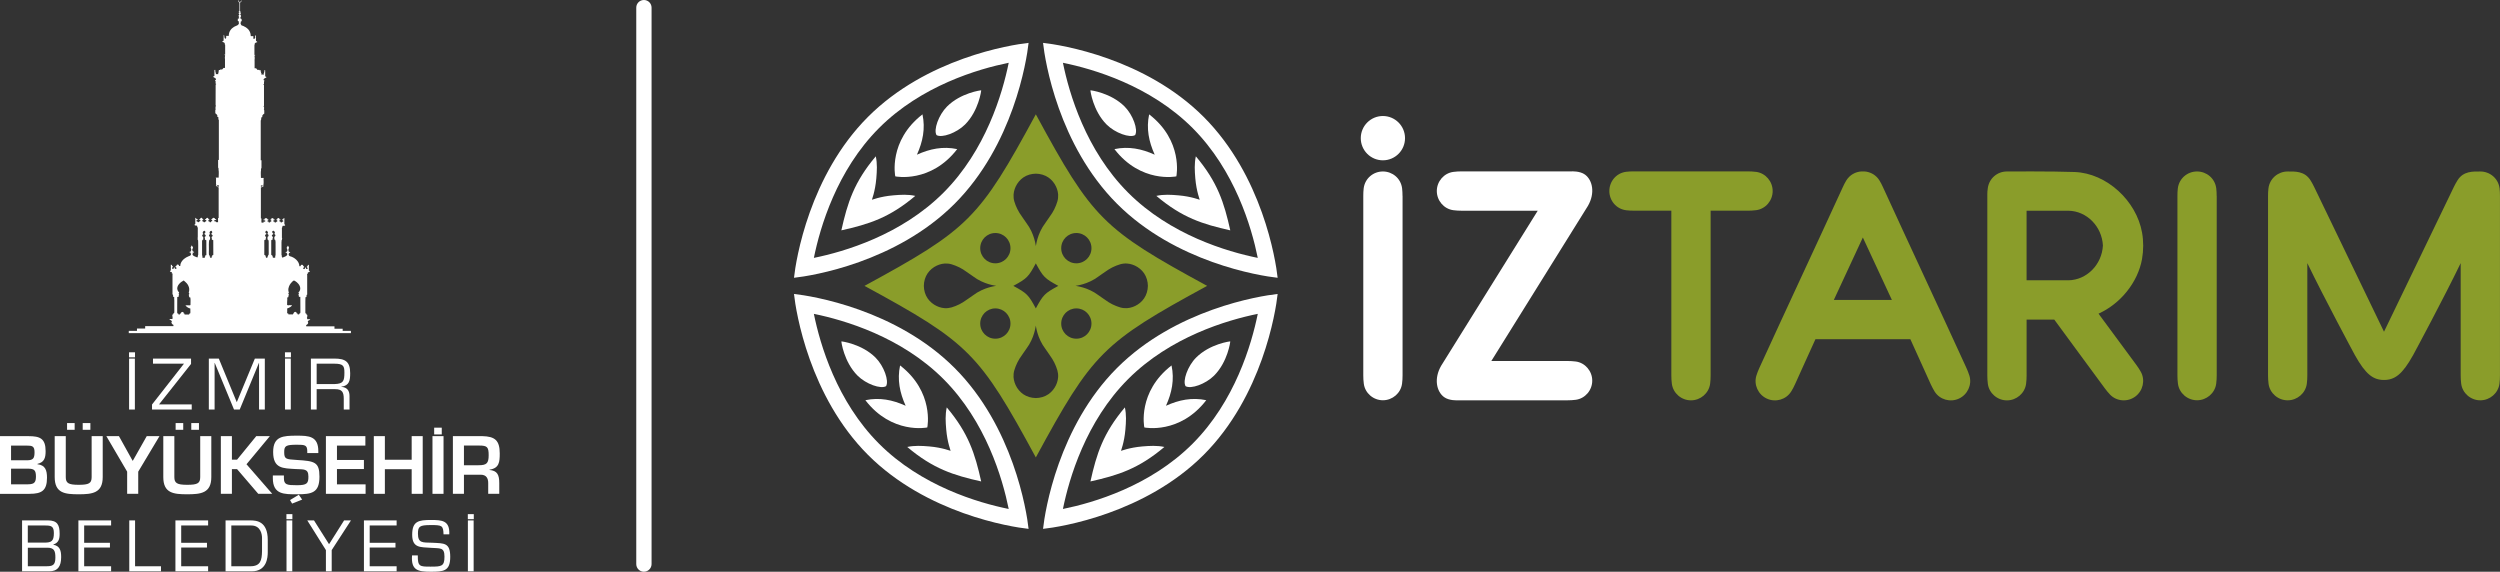 <svg width="223" height="51" viewBox="0 0 223 51" fill="none" xmlns="http://www.w3.org/2000/svg">
<rect x="0" y="0" width="223" height="51" fill="#333333" stroke="none"/>
<g clip-path="url(#clip0_101_340)">
<path d="M0.986 39.747H2.376C2.862 39.747 3.081 39.788 3.081 40.336C3.081 40.884 2.959 41.057 2.404 41.057H0.986V39.747ZM2.643 44.049C3.726 44.049 4.192 43.753 4.192 42.616C4.192 41.963 4.054 41.491 3.336 41.409V41.381C3.96 41.231 4.069 40.833 4.069 40.244C4.069 39.112 3.563 38.905 2.554 38.905H0V44.051H2.643V44.049ZM0.986 41.805H2.501C3.084 41.805 3.206 41.97 3.206 42.531C3.206 43.161 2.926 43.202 2.335 43.202H0.986V41.802V41.805Z" fill="white"/>
<path d="M8.062 38.339H7.377V37.735H8.062V38.339ZM6.659 38.339H5.982V37.735H6.659V38.339ZM8.174 38.903V42.559C8.174 43.115 7.925 43.245 7.011 43.245C6.096 43.245 5.867 43.087 5.867 42.559V38.903H4.879V42.559C4.879 44 5.804 44.09 7.011 44.09C8.218 44.09 9.162 43.993 9.162 42.559V38.903H8.177H8.174Z" fill="white"/>
<path d="M14.227 38.903H13.089L11.849 41.098H11.829L10.609 38.903H9.486L11.342 42.072V44.049H12.33V42.072L14.227 38.903Z" fill="white"/>
<path d="M17.747 38.339H17.062V37.735H17.747V38.339ZM16.344 38.339H15.666V37.735H16.344V38.339ZM17.859 38.903V42.559C17.859 43.115 17.609 43.245 16.695 43.245C15.781 43.245 15.552 43.087 15.552 42.559V38.903H14.566V42.559C14.566 44 15.491 44.09 16.698 44.09C17.905 44.09 18.849 43.993 18.849 42.559V38.903H17.864H17.859Z" fill="white"/>
<path d="M20.686 38.903H19.7V44.049H20.686V41.846H21.146L23.036 44.049H24.284L21.987 41.412L24.072 38.903H22.858L21.146 41.002H20.686V38.903Z" fill="white"/>
<path d="M26.652 44.13L25.87 44.605L26.056 44.921L26.952 44.564L26.652 44.13ZM24.337 42.409V42.649C24.337 44.123 25.351 44.09 26.489 44.09C27.811 44.09 28.496 43.967 28.496 42.519C28.496 41.208 28.063 41.126 26.481 41.029C25.481 40.968 25.351 40.948 25.351 40.316C25.351 39.767 25.509 39.67 26.489 39.67C27.182 39.67 27.408 39.691 27.408 40.247V40.412H28.394V40.247C28.394 38.895 27.538 38.862 26.489 38.862C25.256 38.862 24.365 38.903 24.365 40.316C24.365 41.812 25.241 41.769 26.352 41.838C27.118 41.879 27.51 41.784 27.51 42.519C27.51 43.115 27.388 43.281 26.489 43.281C25.59 43.281 25.325 43.24 25.325 42.649V42.409H24.34H24.337Z" fill="white"/>
<path d="M30.057 39.747H32.591V38.903H29.071V44.049H32.611V43.205H30.057V41.838H32.461V41.029H30.057V39.747Z" fill="white"/>
<path d="M37.706 38.903H36.721V41.009H34.33V38.903H33.344V44.049H34.33V41.853H36.721V44.049H37.706V38.903Z" fill="white"/>
<path d="M39.405 38.148H38.728V38.752H39.405V38.148ZM39.563 38.903H38.577V44.049H39.563V38.903Z" fill="white"/>
<path d="M41.384 41.501V39.744H42.754C43.459 39.744 43.589 39.874 43.589 40.601C43.589 41.328 43.411 41.499 42.685 41.499H41.384V41.501ZM42.899 42.345C43.373 42.353 43.548 42.654 43.548 43.087V44.049H44.534V43.087C44.534 42.361 44.363 41.983 43.665 41.922V41.894C44.534 41.764 44.577 41.208 44.577 40.446C44.577 39.28 44.147 38.928 43.021 38.903H40.398V44.049H41.384V42.348H42.899V42.345Z" fill="white"/>
<path d="M11.515 36.531H12.03V31.985H11.515V36.531ZM11.51 31.875H12.043V31.426H11.51V31.875Z" fill="white"/>
<path d="M17.041 31.985H13.647V32.438H16.412L13.56 36.083V36.531H17.102V36.075H14.184L17.041 32.464V31.985Z" fill="white"/>
<path d="M23.095 32.372H23.107V36.531H23.622V31.985H22.733L21.121 35.876L19.517 31.985H18.628V36.531H19.142V32.372H19.155L20.874 36.531H21.383L23.095 32.372Z" fill="white"/>
<path d="M25.424 36.531H25.939V31.985H25.424V36.531ZM25.419 31.875H25.952V31.426H25.419V31.875Z" fill="white"/>
<path d="M28.246 34.259V32.441H29.833C30.642 32.441 30.721 32.66 30.721 33.242C30.721 33.994 30.625 34.236 29.833 34.259H28.246ZM28.246 34.713H29.899C30.523 34.713 30.663 34.991 30.663 35.567V36.531H31.177V35.325C31.177 34.833 30.953 34.542 30.444 34.507V34.494C31.164 34.402 31.236 33.93 31.236 33.293C31.236 32.258 30.805 31.985 29.825 31.985H27.732V36.531H28.246V34.713Z" fill="white"/>
<path d="M2.483 46.874H4.031C4.569 46.874 4.805 46.94 4.805 47.552C4.805 48.261 4.594 48.401 3.975 48.401H2.48V46.874H2.483ZM4.383 50.964C5.152 50.964 5.455 50.516 5.455 49.697C5.455 49.133 5.358 48.697 4.752 48.588V48.575C5.223 48.417 5.32 48.096 5.32 47.619C5.32 46.826 5.121 46.418 4.265 46.418H1.969V50.964H4.383ZM2.483 48.855H4.171C4.849 48.843 4.94 49.146 4.94 49.745C4.94 50.441 4.668 50.51 4.11 50.51H2.483V48.855Z" fill="white"/>
<path d="M7.507 46.874H9.911V46.418H6.993V50.964H9.911V50.51H7.507V48.843H9.807V48.419H7.507V46.874Z" fill="white"/>
<path d="M12.048 46.418H11.531V50.964H14.36V50.508H12.048V46.418Z" fill="white"/>
<path d="M16.163 46.874H18.564V46.418H15.648V50.964H18.564V50.51H16.163V48.843H18.462V48.419H16.163V46.874Z" fill="white"/>
<path d="M20.634 50.51V46.874H22.415C23.28 46.874 23.372 47.716 23.372 47.971V49.164C23.359 49.977 23.24 50.51 22.331 50.51H20.637H20.634ZM20.12 50.964H22.45C23.813 50.964 23.884 49.705 23.884 49.256V48.172C23.884 46.492 22.881 46.42 22.328 46.42H20.12V50.964Z" fill="white"/>
<path d="M25.557 50.964H26.071V46.42H25.557V50.964ZM25.549 46.311H26.081V45.862H25.549V46.311Z" fill="white"/>
<path d="M31.307 46.418H30.694L29.352 48.544L28.007 46.418H27.408L29.071 49.067V50.964H29.588V49.067L31.307 46.418Z" fill="white"/>
<path d="M32.977 46.874H35.379V46.418H32.463V50.964H35.379V50.51H32.977V48.843H35.277V48.419H32.977V46.874Z" fill="white"/>
<path d="M38.43 48.866C39.26 48.932 39.647 48.787 39.647 49.654C39.647 50.521 39.38 50.544 38.412 50.544C37.444 50.544 37.256 50.544 37.268 49.544H36.754C36.657 50.86 37.256 50.998 38.412 50.998C39.568 50.998 40.161 50.954 40.161 49.672C40.161 48.389 39.616 48.47 38.539 48.412C37.691 48.386 37.281 48.46 37.281 47.593C37.281 46.963 37.421 46.836 38.425 46.836C39.428 46.836 39.537 46.867 39.563 47.66H40.077C40.131 46.423 39.423 46.382 38.442 46.382C37.322 46.382 36.767 46.492 36.767 47.703C36.767 48.914 37.536 48.794 38.432 48.866" fill="white"/>
<path d="M41.735 50.964H42.249V46.42H41.735V50.964ZM41.73 46.311H42.262V45.862H41.73V46.311Z" fill="white"/>
<path d="M26.794 27.882C26.784 27.91 26.767 27.925 26.764 27.963H26.708C26.688 27.984 26.685 28.007 26.685 28.047H26.55V27.966H26.476C26.476 27.882 26.42 27.841 26.349 27.815C26.318 27.8 26.26 27.856 26.227 27.869C26.204 27.895 26.191 27.928 26.214 27.961L26.143 27.963C26.143 27.991 26.143 28.019 26.137 28.047H25.725V27.981C25.7 27.966 25.687 27.958 25.633 27.961C25.651 27.93 25.628 27.917 25.608 27.895C25.628 27.879 25.618 27.571 25.616 27.517C25.73 27.479 25.827 27.43 25.919 27.372C25.959 27.336 26 27.3 26.041 27.265V27.232C26.023 27.224 25.855 27.214 25.822 27.219C25.794 27.224 25.766 27.229 25.738 27.237C25.702 27.229 25.661 27.214 25.61 27.209C25.61 27.035 25.61 26.836 25.628 26.686C25.631 26.655 25.608 26.566 25.628 26.533C25.654 26.515 25.705 26.528 25.72 26.505C25.725 26.464 25.727 26.421 25.733 26.38C25.743 26.357 25.753 26.362 25.758 26.329C25.748 26.321 25.753 26.321 25.735 26.319C25.735 26.278 25.75 26.268 25.779 26.252V26.227H25.7C25.722 26.186 25.743 26.145 25.766 26.104C25.758 26.074 25.748 26.041 25.74 26.008C25.722 25.941 25.707 25.839 25.722 25.758C25.779 25.474 25.878 25.319 26.051 25.146C26.092 25.105 26.148 25.044 26.209 25.021C26.247 25.005 26.446 25.151 26.481 25.181C26.665 25.332 26.881 25.643 26.736 25.933C26.708 25.99 26.677 26.046 26.621 26.079C26.639 26.127 26.657 26.176 26.675 26.224H26.619C26.619 26.224 26.616 26.234 26.614 26.239C26.68 26.301 26.621 26.428 26.675 26.474C26.693 26.487 26.756 26.482 26.789 26.482C26.789 26.785 26.794 27.117 26.794 27.451V27.882ZM24.582 21.889V22.736C24.551 22.805 24.546 22.896 24.546 22.988H24.335V22.881L24.296 22.861C24.279 22.846 24.286 22.789 24.286 22.761H24.225C24.215 22.744 24.22 22.741 24.195 22.736C24.195 22.305 24.195 21.792 24.195 21.418L24.225 21.425L24.238 21.397C24.263 21.384 24.276 21.387 24.304 21.397C24.304 21.349 24.329 21.298 24.312 21.259L24.35 21.226C24.35 21.226 24.342 21.216 24.324 21.211L24.35 21.132C24.307 21.117 24.281 21.091 24.263 21.058C24.2 20.941 24.36 20.925 24.391 20.859C24.304 20.77 24.192 20.673 24.373 20.573C24.457 20.607 24.564 20.698 24.508 20.816C24.497 20.836 24.472 20.844 24.464 20.869L24.538 20.923C24.615 21.007 24.533 21.099 24.464 21.132L24.49 21.206H24.452C24.487 21.254 24.487 21.318 24.48 21.379C24.508 21.379 24.508 21.384 24.541 21.382C24.597 21.504 24.579 21.708 24.579 21.884M23.953 22.761H23.904V22.858L23.863 22.884C23.846 22.899 23.853 22.963 23.856 22.991H23.721V22.884L23.672 22.858V22.759H23.606C23.601 22.738 23.599 22.738 23.576 22.733C23.576 22.305 23.576 21.774 23.576 21.415L23.606 21.423C23.606 21.423 23.619 21.405 23.624 21.389C23.649 21.379 23.67 21.384 23.693 21.392C23.718 21.349 23.711 21.287 23.698 21.254L23.734 21.229V21.219L23.711 21.203L23.739 21.129C23.581 21.086 23.637 20.91 23.764 20.877L23.777 20.857C23.706 20.785 23.614 20.749 23.698 20.63C23.716 20.604 23.729 20.581 23.769 20.573C23.894 20.66 23.95 20.721 23.853 20.867L23.932 20.928C23.988 20.999 23.942 21.117 23.858 21.132L23.881 21.213H23.846C23.874 21.265 23.871 21.313 23.871 21.384C23.991 21.372 23.968 21.586 23.968 21.701V22.384C23.968 22.509 23.978 22.657 23.955 22.764M18.994 22.761H18.928V22.858L18.88 22.886V22.993H18.745V22.886L18.697 22.866V22.769H18.648C18.615 22.616 18.635 22.409 18.635 22.241C18.635 21.958 18.61 21.614 18.671 21.387C18.704 21.387 18.709 21.382 18.732 21.384C18.732 21.313 18.727 21.265 18.758 21.213H18.722L18.745 21.132C18.658 21.117 18.615 20.999 18.671 20.928L18.75 20.872C18.737 20.851 18.717 20.839 18.707 20.823C18.646 20.716 18.758 20.594 18.847 20.578C18.969 20.67 18.964 20.785 18.824 20.859C18.923 20.961 19.071 21.007 18.872 21.137C18.857 21.145 18.885 21.198 18.89 21.219L18.867 21.226C18.875 21.241 18.885 21.249 18.903 21.254C18.895 21.298 18.88 21.341 18.903 21.389C18.916 21.402 18.933 21.389 18.969 21.389L18.992 21.428L19.023 21.418L19.028 22.738C19.005 22.744 19 22.744 18.997 22.764M18.383 22.764H18.317C18.32 22.82 18.327 22.866 18.279 22.881C18.264 22.907 18.269 22.958 18.269 22.996H18.06C18.06 22.902 18.057 22.81 18.024 22.738V21.507C18.037 21.484 18.055 21.42 18.06 21.389C18.096 21.389 18.098 21.387 18.126 21.387C18.111 21.336 18.121 21.254 18.149 21.219H18.113L18.139 21.14L18.065 21.094C17.991 21.007 18.07 20.913 18.139 20.877C18.129 20.846 18.101 20.839 18.09 20.811C18.05 20.693 18.146 20.612 18.23 20.578C18.378 20.655 18.332 20.793 18.213 20.859C18.266 20.92 18.406 20.966 18.335 21.073C18.317 21.101 18.289 21.127 18.251 21.137L18.276 21.216C18.261 21.221 18.259 21.221 18.251 21.231L18.289 21.259C18.276 21.305 18.279 21.346 18.284 21.395C18.304 21.402 18.315 21.395 18.35 21.392C18.36 21.405 18.366 21.405 18.368 21.425C18.386 21.433 18.386 21.43 18.404 21.425C18.406 21.797 18.409 22.312 18.409 22.744C18.393 22.747 18.385 22.755 18.383 22.769M16.988 27.216C16.937 27.221 16.896 27.237 16.86 27.244L16.776 27.226L16.685 27.237L16.57 27.229C16.57 27.229 16.558 27.244 16.558 27.267C16.642 27.367 16.815 27.494 16.978 27.52L16.983 27.887C16.973 27.93 16.947 27.935 16.965 27.968H16.899C16.876 27.991 16.871 28.012 16.873 28.058H16.461V27.976H16.387C16.397 27.948 16.4 27.925 16.397 27.895C16.356 27.869 16.31 27.828 16.257 27.815C16.196 27.866 16.125 27.866 16.125 27.971H16.051V28.053H15.916V27.986C15.893 27.974 15.883 27.968 15.837 27.968C15.837 27.93 15.814 27.915 15.806 27.887V27.456C15.806 27.122 15.809 26.79 15.811 26.487H15.926C15.951 26.433 15.939 26.268 15.979 26.255C15.977 26.227 15.962 26.227 15.926 26.229L15.979 26.087C15.923 26.025 15.87 25.969 15.839 25.888C15.692 25.497 16.122 25.146 16.387 25.018C16.596 25.204 16.761 25.322 16.85 25.612C16.878 25.699 16.894 25.831 16.873 25.936L16.835 26.107L16.901 26.229H16.822L16.866 26.291C16.866 26.319 16.86 26.319 16.843 26.334C16.853 26.375 16.871 26.441 16.881 26.51C16.906 26.525 16.927 26.533 16.973 26.53C17.016 26.683 16.99 26.982 16.99 27.214M30.566 29.529V29.323H29.835V29.108H27.317C27.317 29.07 27.319 29.027 27.304 29.004C27.383 28.963 27.454 28.915 27.482 28.833C27.505 28.769 27.485 28.759 27.464 28.723C27.416 28.631 27.576 28.555 27.642 28.542V28.514C27.642 28.514 27.658 28.514 27.665 28.512C27.671 28.512 27.673 28.512 27.678 28.509V28.501C27.635 28.458 27.492 28.471 27.398 28.473V28.336C27.393 28.323 27.365 28.318 27.375 28.29C27.388 28.274 27.398 28.259 27.411 28.244V28.086C27.385 28.076 27.362 28.068 27.337 28.058V27.984C27.317 27.974 27.304 27.968 27.268 27.968C27.268 27.925 27.245 27.917 27.238 27.889V26.923C27.24 26.785 27.243 26.648 27.248 26.51V26.502C27.263 26.505 27.281 26.51 27.296 26.512C27.378 26.474 27.324 26.385 27.35 26.316C27.37 26.296 27.39 26.273 27.411 26.252C27.408 26.237 27.406 26.224 27.401 26.209V24.5C27.39 24.483 27.383 24.462 27.383 24.427H27.418C27.418 24.427 27.421 24.411 27.424 24.406H27.462C27.462 24.406 27.467 24.398 27.469 24.396C27.482 24.368 27.454 24.347 27.449 24.322C27.49 24.273 27.597 24.284 27.627 24.233V24.187C27.617 24.164 27.592 24.148 27.556 24.143C27.556 24.143 27.553 24.138 27.551 24.136V23.618C27.472 23.626 27.431 23.687 27.429 23.756H27.373V23.843C27.434 23.871 27.474 23.929 27.421 23.988C27.375 23.998 27.337 23.99 27.299 23.98C27.278 23.95 27.299 23.924 27.288 23.891C27.278 23.876 27.266 23.86 27.253 23.845C27.253 23.845 27.248 23.845 27.245 23.843C27.197 23.893 27.22 23.97 27.143 24.003C27.108 24.003 27.093 23.998 27.07 23.993C27.024 23.942 27.041 23.855 27.126 23.848V23.748H27.059C27.034 23.565 26.83 23.575 26.805 23.746H26.705C26.7 23.307 26.265 22.948 25.852 22.851C25.794 22.838 25.692 22.672 25.781 22.636V22.598C25.781 22.598 25.766 22.583 25.745 22.58C25.766 22.545 25.857 22.56 25.88 22.524C25.88 22.514 25.883 22.504 25.885 22.494C25.852 22.473 25.801 22.455 25.758 22.443C25.758 22.366 25.715 22.32 25.727 22.254C25.745 22.2 25.766 22.144 25.784 22.091C25.753 22.032 25.722 21.971 25.692 21.912C25.692 21.912 25.687 21.912 25.684 21.91C25.646 21.968 25.608 22.029 25.57 22.088C25.554 22.144 25.666 22.274 25.636 22.348C25.621 22.387 25.595 22.371 25.598 22.445C25.562 22.458 25.498 22.468 25.475 22.491C25.473 22.509 25.475 22.514 25.48 22.529C25.524 22.542 25.567 22.552 25.613 22.565H25.623C25.613 22.588 25.598 22.583 25.582 22.601V22.631C25.593 22.644 25.598 22.647 25.623 22.649C25.654 22.843 25.33 22.924 25.172 22.988C25.172 22.902 25.16 22.917 25.129 22.871C25.129 22.838 25.132 22.805 25.134 22.771C25.124 22.764 25.116 22.756 25.109 22.751V21.525C25.109 21.525 25.127 21.517 25.134 21.514C25.124 21.491 25.116 21.468 25.109 21.443C25.121 21.418 25.119 21.425 25.147 21.418C25.157 21.377 25.152 21.265 25.17 21.244C25.167 21.221 25.17 21.226 25.147 21.219V20.5C25.147 20.423 25.121 20.285 25.19 20.265C25.203 20.239 25.18 20.224 25.19 20.191C25.2 20.173 25.213 20.158 25.226 20.142C25.274 20.142 25.323 20.142 25.371 20.14C25.396 20.132 25.389 20.112 25.427 20.107C25.427 20.084 25.422 20.084 25.445 20.079C25.44 20.046 25.394 20.017 25.366 20V19.446C25.33 19.454 25.29 19.472 25.274 19.497C25.274 19.505 25.272 19.515 25.269 19.523C25.279 19.528 25.287 19.536 25.295 19.541C25.244 19.571 25.188 19.558 25.149 19.602C25.152 19.615 25.155 19.625 25.16 19.638C25.193 19.643 25.236 19.643 25.251 19.663C25.279 19.686 25.272 19.732 25.262 19.762C25.239 19.775 25.203 19.791 25.165 19.78C25.165 19.814 25.165 19.821 25.139 19.837C25.109 19.844 25.073 19.844 25.043 19.837C25.03 19.819 25.025 19.806 25.025 19.775C24.961 19.765 24.864 19.729 24.933 19.658C24.956 19.633 25.009 19.635 25.035 19.61C25.017 19.571 24.976 19.553 24.913 19.553C24.918 19.536 24.938 19.52 24.925 19.485C24.9 19.474 24.872 19.464 24.846 19.451C24.829 19.434 24.747 19.469 24.732 19.497C24.722 19.518 24.734 19.536 24.745 19.548C24.706 19.574 24.655 19.564 24.64 19.61V19.62C24.655 19.635 24.714 19.65 24.732 19.663C24.745 19.701 24.742 19.724 24.727 19.76C24.701 19.775 24.686 19.783 24.64 19.78C24.64 19.803 24.64 19.816 24.627 19.826C24.61 19.852 24.538 19.859 24.51 19.837C24.487 19.826 24.482 19.808 24.485 19.78C24.436 19.78 24.403 19.77 24.388 19.745C24.363 19.722 24.378 19.681 24.398 19.663C24.416 19.64 24.457 19.638 24.503 19.638C24.503 19.625 24.505 19.612 24.508 19.599C24.48 19.574 24.439 19.553 24.386 19.551C24.386 19.548 24.383 19.546 24.38 19.543C24.398 19.53 24.406 19.525 24.406 19.497C24.378 19.485 24.347 19.474 24.319 19.462C24.291 19.434 24.217 19.477 24.192 19.505C24.195 19.53 24.205 19.536 24.217 19.551C24.177 19.579 24.128 19.576 24.103 19.617C24.123 19.635 24.179 19.655 24.205 19.671C24.223 19.719 24.205 19.745 24.174 19.775C24.139 19.783 24.123 19.78 24.095 19.768C24.1 19.785 24.105 19.803 24.1 19.821C24.09 19.829 24.082 19.839 24.075 19.847C24.037 19.854 24.009 19.852 23.973 19.844C23.955 19.821 23.95 19.801 23.95 19.762C23.838 19.803 23.802 19.673 23.945 19.635C23.945 19.622 23.948 19.612 23.95 19.599C23.919 19.576 23.892 19.556 23.84 19.548C23.848 19.528 23.848 19.518 23.84 19.495C23.815 19.477 23.779 19.462 23.739 19.456C23.701 19.449 23.606 19.485 23.599 19.52C23.609 19.538 23.622 19.543 23.637 19.556H23.645C23.604 19.569 23.545 19.571 23.509 19.581C23.492 19.602 23.487 19.617 23.499 19.643C23.581 19.653 23.614 19.643 23.662 19.681C23.678 19.737 23.652 19.77 23.601 19.785C23.553 19.77 23.532 19.745 23.469 19.74C23.499 19.757 23.532 19.757 23.543 19.796V19.811C23.522 19.849 23.4 19.88 23.331 19.854C23.303 19.826 23.326 19.551 23.326 19.497C23.308 19.49 23.288 19.48 23.27 19.472V16.751C23.285 16.751 23.303 16.751 23.319 16.748C23.339 16.728 23.359 16.708 23.38 16.687C23.413 16.664 23.484 16.646 23.502 16.616C23.52 16.601 23.515 16.578 23.507 16.555C23.487 16.544 23.474 16.539 23.436 16.539C23.433 16.539 23.43 16.539 23.428 16.542C23.415 16.557 23.41 16.573 23.41 16.603C23.387 16.588 23.364 16.573 23.341 16.557C23.362 16.593 23.364 16.611 23.298 16.606C23.306 16.613 23.313 16.623 23.321 16.631C23.316 16.641 23.308 16.651 23.303 16.664C23.339 16.651 23.362 16.629 23.408 16.626C23.408 16.626 23.41 16.631 23.413 16.634C23.382 16.667 23.336 16.726 23.273 16.731V16.534H23.471C23.548 16.453 23.507 16.05 23.507 15.904H23.535V15.871H23.275C23.275 15.649 23.242 15.356 23.288 15.155C23.291 15.139 23.27 15.137 23.275 15.111C23.283 15.058 23.303 15.009 23.324 14.971V14.298H23.257V10.728H23.28C23.298 10.656 23.308 10.565 23.306 10.468H23.367C23.382 10.45 23.397 10.435 23.41 10.417C23.329 10.328 23.504 10.164 23.573 10.136V9.848C23.558 9.818 23.545 9.787 23.53 9.756H23.555V9.517H23.512V9.45H23.548V7.574C23.532 7.574 23.52 7.574 23.504 7.571V7.507H23.548V7.275C23.563 7.252 23.591 7.234 23.596 7.196C23.571 7.181 23.532 7.171 23.517 7.145C23.469 7.051 23.632 6.956 23.711 6.941V6.911H23.759C23.759 6.895 23.762 6.882 23.764 6.867C23.729 6.849 23.69 6.829 23.655 6.811V6.273H23.563C23.576 6.316 23.588 6.357 23.601 6.401H23.548C23.555 6.441 23.563 6.482 23.568 6.523H23.512C23.522 6.564 23.535 6.607 23.548 6.648H23.306C23.313 6.605 23.321 6.564 23.326 6.52H23.27C23.28 6.482 23.291 6.444 23.301 6.406C23.285 6.406 23.273 6.401 23.257 6.398H23.247C23.257 6.357 23.265 6.314 23.273 6.273H23.155C23.145 6.258 23.138 6.245 23.13 6.23H22.959C22.921 6.184 22.883 6.135 22.845 6.089H22.71V5.498C22.71 5.393 22.7 5.261 22.723 5.174C22.733 5.136 22.684 5.001 22.697 4.97C22.707 4.96 22.702 4.96 22.723 4.96V4.939H22.748C22.748 4.939 22.751 4.924 22.753 4.919H22.773V4.899H22.695V4.021H22.72C22.72 3.986 22.702 3.955 22.707 3.932C22.723 3.845 22.827 3.777 22.939 3.769C22.962 3.708 22.891 3.68 22.842 3.664C22.825 3.631 22.832 3.565 22.832 3.519V3.126H22.822C22.797 3.165 22.773 3.205 22.748 3.244C22.758 3.267 22.768 3.29 22.779 3.31C22.784 3.33 22.705 3.468 22.682 3.478C22.682 3.478 22.679 3.478 22.677 3.481C22.634 3.476 22.623 3.455 22.598 3.437V3.223H22.366C22.366 2.864 22.19 2.606 21.941 2.445C21.862 2.402 21.783 2.361 21.704 2.318C21.648 2.292 21.561 2.285 21.526 2.241C21.485 2.196 21.477 2.132 21.454 2.071C21.462 2.035 21.485 2.045 21.49 2.007C21.467 1.989 21.452 1.984 21.454 1.951C21.561 1.918 21.587 1.839 21.546 1.737C21.531 1.721 21.546 1.724 21.559 1.703V1.691C21.518 1.68 21.477 1.673 21.437 1.663C21.437 1.632 21.449 1.632 21.475 1.624C21.477 1.617 21.48 1.612 21.485 1.604C21.47 1.584 21.47 1.576 21.431 1.571C21.437 1.512 21.511 1.487 21.505 1.425C21.5 1.362 21.429 1.336 21.419 1.27C21.457 1.27 21.477 1.26 21.49 1.237C21.498 1.221 21.49 1.204 21.485 1.191C21.465 1.181 21.447 1.17 21.414 1.165V1.132C21.449 1.122 21.475 1.117 21.493 1.094C21.485 1.04 21.431 1.046 21.414 1.005V0.217C21.533 0.199 21.556 0.102 21.518 0.013C21.511 0.008 21.503 0.003 21.498 -0.003C21.531 0.082 21.498 0.15 21.401 0.168C21.276 0.191 21.243 0.071 21.274 -0.003C21.169 0.061 21.253 0.199 21.358 0.214V0.984C21.34 1.025 21.284 1.02 21.279 1.076C21.299 1.094 21.317 1.104 21.353 1.109C21.353 1.109 21.355 1.114 21.358 1.117C21.353 1.173 21.281 1.142 21.279 1.216C21.299 1.234 21.309 1.247 21.353 1.25C21.33 1.403 21.197 1.352 21.34 1.53C21.335 1.558 21.309 1.556 21.291 1.573C21.291 1.578 21.289 1.584 21.286 1.586C21.302 1.604 21.302 1.612 21.335 1.614V1.642C21.294 1.652 21.253 1.66 21.212 1.67C21.215 1.696 21.223 1.696 21.238 1.709C21.149 1.772 21.225 1.913 21.312 1.925C21.314 1.935 21.317 1.943 21.322 1.953C21.302 1.971 21.284 1.971 21.284 2.007C21.294 2.015 21.307 2.022 21.32 2.027C21.309 2.28 21.057 2.285 20.876 2.394C20.611 2.555 20.4 2.82 20.408 3.2H20.176C20.179 3.307 20.197 3.414 20.115 3.455C20.031 3.448 20.067 3.397 20.036 3.346C20.023 3.325 19.988 3.323 19.998 3.284C20.008 3.261 20.018 3.239 20.028 3.218C20.003 3.18 19.98 3.144 19.954 3.108C19.954 3.108 19.954 3.103 19.949 3.101C19.949 3.277 19.947 3.455 19.944 3.631C19.891 3.657 19.832 3.664 19.835 3.738C20.026 3.789 20.061 3.815 20.059 3.993H20.084V4.871H20.006V4.891H20.026V4.909C20.026 4.909 20.046 4.909 20.056 4.911V4.932C20.056 4.932 20.074 4.932 20.082 4.934C20.09 4.97 20.046 5.108 20.056 5.143C20.079 5.23 20.069 5.36 20.069 5.465V6.059H19.937C19.898 6.102 19.863 6.146 19.827 6.191C19.789 6.207 19.702 6.199 19.649 6.199C19.639 6.212 19.631 6.227 19.623 6.242H19.506C19.514 6.283 19.524 6.327 19.532 6.367C19.517 6.367 19.499 6.367 19.483 6.37C19.483 6.37 19.481 6.37 19.478 6.372C19.488 6.411 19.499 6.449 19.509 6.487H19.453C19.46 6.531 19.468 6.571 19.476 6.615H19.234C19.247 6.574 19.257 6.531 19.27 6.49H19.213C19.221 6.449 19.229 6.408 19.234 6.367H19.18C19.193 6.324 19.206 6.283 19.219 6.24H19.127V6.775C19.091 6.793 19.053 6.814 19.017 6.831V6.875C19.035 6.875 19.053 6.875 19.071 6.877V6.908C19.183 6.931 19.27 6.995 19.267 7.112C19.247 7.13 19.234 7.14 19.201 7.148C19.193 7.158 19.175 7.163 19.183 7.183C19.188 7.199 19.224 7.227 19.231 7.239V7.472H19.275V7.535H19.236C19.236 8.163 19.234 8.79 19.231 9.417H19.267V9.483H19.224V9.723H19.249C19.234 9.754 19.221 9.784 19.206 9.815V10.101C19.264 10.149 19.46 10.284 19.369 10.386C19.384 10.402 19.397 10.414 19.412 10.43C19.422 10.44 19.45 10.437 19.473 10.437C19.473 10.534 19.483 10.626 19.499 10.697H19.522V14.267H19.455V14.941C19.476 14.979 19.496 15.025 19.504 15.081C19.506 15.104 19.486 15.109 19.491 15.124C19.539 15.323 19.504 15.619 19.504 15.841H19.244V15.874H19.27V16.476C19.32 16.509 19.404 16.506 19.501 16.504V16.7C19.438 16.695 19.392 16.636 19.361 16.603C19.394 16.585 19.44 16.623 19.471 16.636C19.466 16.626 19.46 16.616 19.453 16.603L19.473 16.578H19.412C19.417 16.56 19.422 16.544 19.43 16.529C19.407 16.544 19.384 16.56 19.361 16.575C19.361 16.542 19.361 16.524 19.336 16.514C19.315 16.506 19.292 16.514 19.275 16.516C19.259 16.537 19.257 16.552 19.262 16.58C19.3 16.608 19.351 16.629 19.394 16.657C19.41 16.674 19.427 16.692 19.443 16.71C19.453 16.718 19.504 16.72 19.504 16.72V19.441C19.486 19.449 19.466 19.456 19.448 19.462C19.448 19.581 19.45 19.701 19.453 19.821C19.377 19.834 19.252 19.829 19.234 19.775C19.221 19.74 19.272 19.727 19.3 19.712H19.31C19.247 19.712 19.229 19.74 19.178 19.755C19.165 19.752 19.152 19.747 19.14 19.745C19.124 19.727 19.101 19.691 19.117 19.66C19.145 19.602 19.201 19.633 19.27 19.615C19.275 19.615 19.28 19.615 19.282 19.612C19.287 19.594 19.287 19.592 19.287 19.569C19.249 19.546 19.206 19.53 19.134 19.533C19.16 19.523 19.168 19.513 19.183 19.497C19.175 19.451 19.094 19.434 19.043 19.426C19.015 19.441 18.969 19.444 18.951 19.464C18.936 19.477 18.933 19.492 18.939 19.515C18.939 19.515 18.941 19.52 18.944 19.523C18.905 19.551 18.865 19.541 18.834 19.576C18.834 19.584 18.837 19.594 18.839 19.602C18.862 19.627 18.91 19.617 18.926 19.65C18.959 19.719 18.898 19.76 18.834 19.735C18.834 19.768 18.829 19.788 18.821 19.811C18.793 19.826 18.758 19.834 18.717 19.821C18.707 19.814 18.697 19.806 18.686 19.801C18.681 19.78 18.686 19.762 18.691 19.745C18.671 19.755 18.648 19.765 18.623 19.752C18.529 19.719 18.587 19.61 18.679 19.607C18.679 19.604 18.681 19.599 18.684 19.597C18.658 19.553 18.61 19.556 18.569 19.53C18.628 19.467 18.544 19.451 18.485 19.423C18.465 19.444 18.429 19.459 18.393 19.467C18.376 19.49 18.381 19.51 18.406 19.523C18.368 19.548 18.307 19.541 18.284 19.579C18.284 19.592 18.282 19.602 18.279 19.615C18.317 19.622 18.358 19.627 18.388 19.635C18.399 19.658 18.416 19.681 18.406 19.714C18.391 19.745 18.358 19.762 18.302 19.76C18.302 19.783 18.302 19.796 18.289 19.806C18.271 19.831 18.2 19.839 18.172 19.816C18.149 19.806 18.144 19.788 18.146 19.76C18.111 19.76 18.096 19.755 18.073 19.75C18.05 19.727 18.029 19.683 18.055 19.65C18.073 19.622 18.106 19.617 18.146 19.607C18.146 19.602 18.146 19.594 18.152 19.589C18.121 19.553 18.083 19.556 18.042 19.528C18.055 19.513 18.06 19.505 18.06 19.477C18.032 19.454 17.991 19.434 17.956 19.416C17.927 19.444 17.879 19.444 17.856 19.48C17.856 19.508 17.859 19.515 17.882 19.523C17.828 19.553 17.782 19.533 17.754 19.587C17.777 19.61 17.833 19.604 17.856 19.625C17.915 19.683 17.856 19.757 17.765 19.757C17.762 19.775 17.759 19.791 17.757 19.808C17.724 19.824 17.688 19.821 17.647 19.816C17.627 19.796 17.625 19.793 17.625 19.76C17.591 19.768 17.563 19.76 17.538 19.75C17.515 19.722 17.505 19.658 17.548 19.638C17.566 19.625 17.599 19.627 17.622 19.62C17.637 19.612 17.637 19.604 17.64 19.587C17.619 19.546 17.563 19.533 17.5 19.53C17.5 19.528 17.5 19.525 17.495 19.523C17.515 19.513 17.52 19.508 17.52 19.48C17.495 19.459 17.464 19.439 17.423 19.428V19.977C17.398 20 17.372 20.023 17.344 20.043C17.352 20.063 17.36 20.058 17.362 20.086C17.4 20.091 17.395 20.109 17.418 20.119C17.464 20.119 17.51 20.119 17.553 20.122C17.604 20.142 17.594 20.188 17.589 20.239C17.665 20.278 17.642 20.395 17.642 20.492V21.198C17.642 21.198 17.637 21.203 17.619 21.206C17.619 21.231 17.632 21.229 17.637 21.241C17.655 21.277 17.602 21.326 17.642 21.379C17.637 21.402 17.642 21.405 17.673 21.4C17.68 21.428 17.68 21.456 17.655 21.474C17.658 21.499 17.665 21.491 17.675 21.507C17.675 21.637 17.678 21.769 17.68 21.899V22.733C17.68 22.733 17.663 22.749 17.655 22.754C17.655 22.787 17.658 22.82 17.66 22.853C17.625 22.899 17.617 22.886 17.617 22.97C17.454 22.904 17.138 22.828 17.166 22.631C17.179 22.629 17.192 22.624 17.207 22.621C17.207 22.608 17.207 22.596 17.212 22.583C17.197 22.573 17.192 22.565 17.169 22.562V22.547C17.212 22.537 17.255 22.529 17.301 22.519C17.311 22.506 17.319 22.494 17.314 22.476C17.293 22.443 17.23 22.45 17.199 22.425C17.181 22.409 17.202 22.384 17.189 22.361C17.176 22.351 17.163 22.341 17.151 22.328C17.118 22.254 17.232 22.124 17.217 22.068C17.181 22.009 17.143 21.95 17.108 21.892C17.108 21.892 17.102 21.892 17.1 21.889C17.067 21.95 17.036 22.012 17.003 22.075C17.021 22.129 17.041 22.183 17.059 22.236C17.069 22.305 17.029 22.348 17.029 22.425C16.993 22.435 16.96 22.445 16.924 22.458C16.909 22.473 16.901 22.476 16.901 22.506C16.929 22.532 16.983 22.547 17.036 22.55C17.036 22.555 17.039 22.56 17.041 22.565C17.031 22.567 17.018 22.573 17.006 22.575V22.613C17.016 22.626 17.023 22.629 17.044 22.631C17.044 22.8 16.96 22.807 16.825 22.858C16.748 22.896 16.672 22.932 16.598 22.968C16.356 23.108 16.074 23.391 16.081 23.728H15.979C15.969 23.664 15.918 23.572 15.819 23.595C15.76 23.613 15.735 23.672 15.727 23.73H15.661V23.83C15.738 23.837 15.76 23.906 15.732 23.965C15.712 23.978 15.676 23.995 15.641 23.983C15.582 23.965 15.564 23.876 15.549 23.827H15.544C15.495 23.866 15.518 23.901 15.501 23.96C15.46 23.98 15.386 23.993 15.35 23.957C15.33 23.901 15.35 23.85 15.406 23.835C15.419 23.814 15.417 23.774 15.417 23.743H15.361C15.358 23.674 15.317 23.613 15.238 23.605V24.126C15.185 24.143 15.157 24.154 15.159 24.217C15.205 24.256 15.322 24.256 15.338 24.307C15.345 24.332 15.32 24.347 15.315 24.381C15.32 24.381 15.325 24.386 15.328 24.388C15.34 24.388 15.353 24.388 15.366 24.391V24.409H15.404C15.404 24.447 15.394 24.467 15.386 24.488V26.194C15.383 26.209 15.381 26.224 15.376 26.239C15.396 26.26 15.417 26.283 15.437 26.303C15.457 26.372 15.409 26.459 15.491 26.5C15.506 26.497 15.524 26.492 15.539 26.489V26.681C15.557 26.757 15.549 26.867 15.549 26.953V27.872C15.541 27.9 15.518 27.907 15.518 27.951H15.465C15.447 27.971 15.447 28.002 15.447 28.04C15.422 28.05 15.399 28.058 15.373 28.068V28.226C15.386 28.241 15.396 28.257 15.409 28.272C15.419 28.302 15.394 28.305 15.386 28.318V28.456C15.284 28.456 15.165 28.448 15.106 28.481C15.106 28.486 15.108 28.491 15.111 28.496C15.121 28.496 15.131 28.496 15.142 28.499V28.527C15.208 28.54 15.368 28.616 15.32 28.708C15.31 28.726 15.284 28.718 15.289 28.754C15.305 28.861 15.371 28.948 15.473 28.981C15.478 28.991 15.467 29.055 15.467 29.09H12.949V29.305H12.218V29.511H11.487V29.718H31.302V29.511H30.571L30.566 29.529Z" fill="white"/>
<path d="M57.437 51C57.06 51 56.755 50.694 56.755 50.317V0.683C56.752 0.306 57.058 0 57.437 0C57.817 0 58.12 0.306 58.12 0.683V50.314C58.12 50.691 57.814 50.998 57.437 50.998V51Z" fill="white"/>
<path d="M156.645 15.333C156.4 15.3 156.151 15.287 155.901 15.287C150.513 15.287 151.114 15.287 145.725 15.287C145.501 15.287 145.277 15.297 145.058 15.323C144.159 15.435 143.553 16.195 143.553 17.039C143.553 17.883 144.157 18.64 145.058 18.755C145.28 18.783 145.504 18.791 145.725 18.791H149.084C149.084 23.99 149.084 28.236 149.084 33.489C149.084 33.736 149.097 33.986 149.13 34.234C149.24 35.08 149.986 35.713 150.836 35.71C151.684 35.71 152.43 35.08 152.543 34.234C152.576 33.989 152.588 33.739 152.588 33.489C152.588 28.239 152.588 23.99 152.588 18.794H155.904C156.151 18.794 156.4 18.778 156.648 18.748C157.493 18.638 158.124 17.891 158.122 17.039C158.122 16.19 157.493 15.443 156.648 15.331L156.645 15.333Z" fill="#8A9D2A"/>
<path d="M197.726 17.47C197.726 17.246 197.716 17.021 197.69 16.802C197.578 15.902 196.819 15.295 195.976 15.295C195.133 15.295 194.377 15.899 194.262 16.802C194.234 17.024 194.227 17.248 194.227 17.47C194.227 22.866 194.227 28.086 194.227 33.484C194.227 33.731 194.24 33.981 194.273 34.226C194.382 35.073 195.128 35.705 195.979 35.703C196.827 35.703 197.573 35.073 197.685 34.226C197.718 33.981 197.731 33.731 197.731 33.484C197.731 28.088 197.731 22.868 197.731 17.47H197.726Z" fill="#8A9D2A"/>
<path d="M91.749 3.825C90.122 3.998 82.64 5.202 77.42 10.43C72.199 15.657 70.997 23.149 70.824 24.778C72.451 24.605 79.933 23.401 85.154 18.174C90.374 12.946 91.576 5.454 91.749 3.825ZM78.41 11.421C82.184 7.642 87.247 6.153 89.977 5.6C89.422 8.333 87.937 13.403 84.163 17.182C80.389 20.961 75.326 22.45 72.597 23.004C73.152 20.27 74.636 15.201 78.41 11.421Z" fill="white"/>
<path d="M83.537 12.049C84.005 12.329 85.327 11.863 86.081 11.108C87.305 9.881 87.537 8.055 87.522 8.058C87.522 8.043 85.701 8.275 84.476 9.501C83.72 10.259 83.256 11.58 83.537 12.049Z" fill="white"/>
<path d="M79.859 15.731C79.892 15.746 83.025 16.361 85.383 13.301C84.112 13.033 82.948 13.273 81.79 13.798C82.314 12.638 82.553 11.473 82.286 10.2C79.23 12.559 79.844 15.698 79.859 15.731Z" fill="white"/>
<path d="M79.689 17.424C78.492 17.524 77.753 17.842 77.776 17.817C77.751 17.842 78.067 17.103 78.168 15.902C78.222 15.246 78.263 14.601 78.12 13.943C76.172 16.256 75.599 18.085 75.049 20.548C77.509 19.997 79.332 19.426 81.644 17.473C80.987 17.327 80.343 17.368 79.689 17.424Z" fill="white"/>
<path d="M70.824 26.222C70.997 27.851 72.199 35.343 77.42 40.571C82.64 45.798 90.122 47.002 91.749 47.175C91.576 45.545 90.374 38.054 85.154 32.826C79.933 27.599 72.451 26.395 70.824 26.222ZM78.41 39.579C74.636 35.799 73.149 30.73 72.597 27.996C75.326 28.552 80.389 30.039 84.163 33.818C87.937 37.597 89.424 42.667 89.977 45.4C87.247 44.844 82.184 43.358 78.41 39.579Z" fill="white"/>
<path d="M79.037 34.445C79.317 33.976 78.851 32.653 78.097 31.898C76.872 30.671 75.049 30.439 75.052 30.455C75.036 30.455 75.268 32.278 76.493 33.505C77.249 34.262 78.568 34.726 79.037 34.445Z" fill="white"/>
<path d="M82.714 38.128C82.729 38.094 83.343 34.958 80.287 32.597C80.02 33.869 80.259 35.035 80.784 36.195C79.625 35.669 78.461 35.43 77.191 35.697C79.546 38.758 82.681 38.143 82.714 38.128Z" fill="white"/>
<path d="M84.402 38.298C84.502 39.497 84.82 40.236 84.794 40.214C84.82 40.239 84.081 39.923 82.882 39.821C82.228 39.767 81.583 39.727 80.926 39.869C83.236 41.82 85.062 42.394 87.522 42.945C86.972 40.481 86.401 38.656 84.451 36.34C84.305 36.998 84.346 37.643 84.402 38.298Z" fill="white"/>
<path d="M99.636 18.174C104.856 23.401 112.338 24.605 113.965 24.778C113.792 23.149 112.59 15.657 107.37 10.43C102.149 5.202 94.668 3.998 93.04 3.825C93.213 5.454 94.415 12.946 99.636 18.174ZM112.193 23.004C109.463 22.448 104.4 20.961 100.626 17.182C96.852 13.403 95.365 8.333 94.813 5.6C97.543 6.156 102.605 7.642 106.379 11.421C110.153 15.201 111.64 20.27 112.193 23.004Z" fill="white"/>
<path d="M101.253 12.049C100.784 12.329 99.463 11.863 98.709 11.108C97.484 9.881 97.252 8.055 97.267 8.058C97.267 8.043 99.088 8.275 100.313 9.501C101.07 10.259 101.533 11.58 101.253 12.049Z" fill="white"/>
<path d="M104.93 15.731C104.897 15.746 101.765 16.361 99.407 13.301C100.677 13.033 101.841 13.273 103 13.798C102.475 12.638 102.236 11.473 102.503 10.2C105.559 12.559 104.945 15.698 104.93 15.731Z" fill="white"/>
<path d="M105.101 17.424C106.298 17.524 107.036 17.842 107.013 17.817C107.039 17.842 106.723 17.103 106.621 15.902C106.568 15.246 106.527 14.601 106.669 13.943C108.618 16.256 109.19 18.085 109.741 20.548C107.281 19.997 105.457 19.426 103.145 17.473C103.802 17.327 104.446 17.368 105.101 17.424Z" fill="white"/>
<path d="M99.636 32.826C94.415 38.054 93.213 45.545 93.04 47.175C94.668 47.002 102.149 45.798 107.37 40.571C112.59 35.343 113.792 27.851 113.965 26.222C112.338 26.395 104.856 27.599 99.636 32.826ZM94.813 45.4C95.368 42.667 96.852 37.597 100.626 33.818C104.4 30.039 109.463 28.55 112.193 27.996C111.638 30.73 110.153 35.799 106.379 39.579C102.605 43.358 97.543 44.847 94.813 45.4Z" fill="white"/>
<path d="M105.752 34.445C105.472 33.976 105.938 32.653 106.692 31.898C107.917 30.671 109.74 30.439 109.738 30.455C109.753 30.455 109.521 32.278 108.296 33.505C107.54 34.262 106.221 34.726 105.752 34.445Z" fill="white"/>
<path d="M102.075 38.128C102.06 38.094 101.446 34.958 104.502 32.597C104.769 33.869 104.53 35.035 104.005 36.195C105.164 35.669 106.328 35.43 107.599 35.697C105.243 38.758 102.108 38.143 102.075 38.128Z" fill="white"/>
<path d="M100.387 38.298C100.288 39.497 99.969 40.236 99.995 40.214C99.969 40.239 100.708 39.923 101.907 39.821C102.562 39.767 103.206 39.727 103.863 39.869C101.553 41.82 99.727 42.394 97.267 42.945C97.817 40.481 98.388 38.656 100.338 36.34C100.484 36.998 100.443 37.643 100.387 38.298Z" fill="white"/>
<path d="M92.396 10.197C87.346 19.513 86.417 20.443 77.114 25.5C86.417 30.557 87.346 31.487 92.396 40.803C97.446 31.487 98.375 30.557 107.678 25.5C98.375 20.443 97.446 19.513 92.396 10.197ZM96.01 20.785C96.756 20.785 97.359 21.389 97.359 22.137C97.359 22.884 96.756 23.488 96.01 23.488C95.263 23.488 94.66 22.884 94.66 22.137C94.66 21.389 95.263 20.785 96.01 20.785ZM90.512 16.858C90.537 16.784 90.568 16.71 90.601 16.639C90.754 16.317 90.985 16.034 91.281 15.83C91.604 15.608 92.001 15.496 92.399 15.491C92.793 15.496 93.191 15.608 93.516 15.83C93.812 16.034 94.046 16.317 94.196 16.639C94.23 16.71 94.26 16.782 94.285 16.858C94.339 17.019 94.377 17.187 94.387 17.358C94.398 17.559 94.377 17.766 94.319 17.967C94.25 18.202 94.156 18.436 94.044 18.663C93.932 18.888 93.799 19.105 93.651 19.301C93.511 19.49 93.394 19.691 93.254 19.875C92.495 20.874 92.416 21.95 92.399 21.953C92.383 21.953 92.304 20.874 91.543 19.875C91.403 19.691 91.286 19.49 91.146 19.301C91.001 19.105 90.868 18.888 90.754 18.663C90.641 18.439 90.547 18.204 90.478 17.967C90.42 17.766 90.397 17.559 90.41 17.358C90.42 17.187 90.458 17.019 90.512 16.858ZM86.21 26.752C86.014 26.897 85.798 27.03 85.574 27.145C85.35 27.257 85.115 27.351 84.879 27.42C84.677 27.479 84.471 27.502 84.27 27.489C84.099 27.479 83.931 27.441 83.771 27.387C83.697 27.361 83.623 27.331 83.552 27.298C83.231 27.145 82.948 26.913 82.745 26.617C82.523 26.293 82.411 25.895 82.406 25.497C82.411 25.102 82.523 24.704 82.745 24.378C82.948 24.082 83.231 23.848 83.552 23.697C83.623 23.664 83.695 23.633 83.771 23.608C83.931 23.554 84.099 23.516 84.27 23.506C84.471 23.496 84.677 23.516 84.879 23.575C85.113 23.644 85.347 23.738 85.574 23.85C85.798 23.962 86.014 24.095 86.21 24.243C86.399 24.383 86.6 24.5 86.783 24.641C87.782 25.401 88.856 25.48 88.859 25.497C88.859 25.513 87.782 25.592 86.783 26.354C86.6 26.494 86.399 26.612 86.21 26.752ZM88.785 30.212C88.039 30.212 87.435 29.608 87.435 28.861C87.435 28.114 88.039 27.509 88.785 27.509C89.531 27.509 90.135 28.114 90.135 28.861C90.135 29.608 89.531 30.212 88.785 30.212ZM88.785 23.488C88.039 23.488 87.435 22.884 87.435 22.137C87.435 21.389 88.039 20.785 88.785 20.785C89.531 20.785 90.135 21.389 90.135 22.137C90.135 22.884 89.531 23.488 88.785 23.488ZM94.283 34.139C94.257 34.213 94.227 34.287 94.194 34.359C94.041 34.68 93.809 34.963 93.514 35.167C93.191 35.389 92.793 35.501 92.396 35.506C92.001 35.501 91.604 35.389 91.278 35.167C90.983 34.963 90.748 34.68 90.598 34.359C90.565 34.287 90.534 34.216 90.509 34.139C90.456 33.979 90.417 33.81 90.407 33.64C90.397 33.438 90.417 33.232 90.476 33.03C90.545 32.795 90.639 32.561 90.751 32.334C90.863 32.11 90.995 31.893 91.143 31.697C91.283 31.508 91.4 31.306 91.54 31.123C92.299 30.123 92.378 29.047 92.396 29.044C92.411 29.044 92.49 30.123 93.252 31.123C93.392 31.306 93.509 31.508 93.649 31.697C93.794 31.893 93.927 32.11 94.041 32.334C94.153 32.558 94.247 32.793 94.316 33.03C94.375 33.232 94.398 33.438 94.385 33.64C94.375 33.81 94.337 33.979 94.283 34.139ZM92.396 27.509C91.731 26.285 91.609 26.163 90.389 25.5C91.612 24.834 91.734 24.712 92.396 23.491C93.061 24.715 93.183 24.837 94.403 25.5C93.18 26.166 93.058 26.288 92.396 27.509ZM96.01 30.212C95.263 30.212 94.66 29.608 94.66 28.861C94.66 28.114 95.263 27.509 96.01 27.509C96.756 27.509 97.359 28.114 97.359 28.861C97.359 29.608 96.756 30.212 96.01 30.212ZM101.245 27.298C101.174 27.331 101.103 27.361 101.026 27.387C100.866 27.441 100.698 27.479 100.527 27.489C100.326 27.499 100.12 27.479 99.918 27.42C99.684 27.351 99.45 27.257 99.223 27.145C98.999 27.032 98.783 26.9 98.587 26.752C98.398 26.612 98.197 26.494 98.014 26.354C97.015 25.594 95.941 25.515 95.938 25.497C95.938 25.482 97.015 25.403 98.014 24.641C98.197 24.5 98.398 24.383 98.587 24.243C98.783 24.098 98.999 23.965 99.223 23.85C99.447 23.738 99.682 23.644 99.918 23.575C100.12 23.516 100.326 23.493 100.527 23.506C100.698 23.516 100.866 23.554 101.026 23.608C101.1 23.633 101.174 23.664 101.245 23.697C101.566 23.85 101.849 24.082 102.052 24.378C102.274 24.702 102.386 25.1 102.391 25.497C102.386 25.893 102.274 26.291 102.052 26.617C101.849 26.913 101.566 27.147 101.245 27.298Z" fill="#8A9D2A"/>
<path d="M125.104 17.47C125.104 17.246 125.093 17.021 125.068 16.802C124.956 15.902 124.197 15.295 123.354 15.295C122.511 15.295 121.755 15.899 121.64 16.802C121.612 17.024 121.605 17.248 121.605 17.47C121.605 22.866 121.605 28.086 121.605 33.484C121.605 33.731 121.617 33.981 121.651 34.226C121.76 35.073 122.506 35.705 123.357 35.703C124.205 35.703 124.951 35.073 125.063 34.226C125.096 33.981 125.109 33.731 125.109 33.484C125.109 28.088 125.109 22.868 125.109 17.47H125.104Z" fill="white"/>
<path d="M222.997 17.473C222.997 17.248 222.987 17.024 222.962 16.805C222.85 15.904 222.091 15.297 221.248 15.297C220.609 15.297 219.738 15.241 219.211 16.083C219.094 16.272 218.984 16.468 218.887 16.669C216.784 21.025 214.742 25.26 212.653 29.59C210.565 25.26 208.523 21.025 206.419 16.669C206.323 16.468 206.213 16.272 206.096 16.083C205.569 15.241 204.698 15.297 204.059 15.297C203.216 15.297 202.46 15.902 202.345 16.805C202.317 17.026 202.309 17.251 202.309 17.473C202.309 22.868 202.309 28.088 202.309 33.487C202.309 33.734 202.322 33.984 202.355 34.231C202.465 35.078 203.211 35.71 204.061 35.708C204.909 35.708 205.655 35.078 205.768 34.231C205.801 33.986 205.813 33.736 205.813 33.487C205.813 30.108 205.813 26.798 205.813 23.47C207.278 26.507 209.929 31.444 210.048 31.661C211.016 33.405 211.698 33.892 212.653 33.892C213.608 33.892 214.291 33.405 215.258 31.661C215.378 31.444 218.029 26.51 219.493 23.47C219.493 26.795 219.493 30.108 219.493 33.487C219.493 33.734 219.506 33.984 219.539 34.231C219.649 35.078 220.395 35.71 221.245 35.708C222.093 35.708 222.839 35.078 222.952 34.231C222.985 33.986 222.997 33.736 222.997 33.487C222.997 28.091 222.997 22.871 222.997 17.473Z" fill="#8A9D2A"/>
<path d="M123.354 14.3C124.444 14.3 125.328 13.416 125.328 12.324C125.328 11.233 124.444 10.348 123.354 10.348C122.264 10.348 121.381 11.233 121.381 12.324C121.381 13.416 122.264 14.3 123.354 14.3Z" fill="white"/>
<path d="M190.557 32.543C187.901 28.945 188.673 29.985 187.188 27.979C189.141 27.096 190.7 25.194 191.072 23.093C191.14 22.698 191.171 22.305 191.173 21.92C191.173 21.535 191.143 21.142 191.072 20.747C190.572 17.921 187.929 15.453 185.062 15.343C183.091 15.269 179.057 15.295 179.016 15.295C178.161 15.295 177.422 15.909 177.307 16.81C177.305 16.83 177.305 16.85 177.302 16.871C177.282 17.006 177.269 17.146 177.269 17.294V33.492C177.269 33.739 177.285 33.989 177.315 34.236C177.425 35.083 178.171 35.715 179.021 35.713C179.869 35.713 180.615 35.083 180.727 34.236C180.761 33.992 180.773 33.742 180.773 33.492C180.773 31.829 180.773 30.149 180.773 28.509C180.748 28.509 183.243 28.509 183.243 28.509C186.271 32.609 184.58 30.353 187.743 34.629C187.891 34.828 188.049 35.022 188.219 35.2C188.81 35.815 189.788 35.879 190.468 35.371C191.15 34.869 191.377 33.915 190.962 33.168C190.842 32.951 190.705 32.742 190.557 32.543ZM184.504 25H180.771V18.796H184.504C186.157 18.824 187.491 20.209 187.58 21.899C187.491 23.587 186.159 24.972 184.504 25.003V25Z" fill="#8A9D2A"/>
<path d="M175.668 33.504C175.594 33.267 175.502 33.035 175.4 32.811C173.159 27.905 170.205 21.599 167.959 16.692C167.867 16.488 167.766 16.289 167.648 16.098C167.335 15.593 166.823 15.323 166.294 15.292C166.253 15.29 166.087 15.29 166.044 15.292C165.514 15.323 165.003 15.593 164.689 16.098C164.572 16.287 164.47 16.488 164.379 16.692C162.133 21.599 159.181 27.902 156.938 32.811C156.836 33.035 156.742 33.27 156.67 33.504C156.418 34.32 156.833 35.208 157.607 35.557C158.379 35.914 159.319 35.649 159.772 34.925C159.904 34.716 160.019 34.494 160.121 34.267C160.689 33.028 161.302 31.633 161.937 30.258H170.404C171.038 31.633 171.652 33.028 172.219 34.267C172.324 34.491 172.438 34.713 172.568 34.925C173.022 35.649 173.964 35.912 174.733 35.557C175.505 35.205 175.922 34.318 175.67 33.504H175.668ZM163.577 26.755C164.453 24.865 165.334 22.988 166.166 21.183C166.999 22.986 167.88 24.865 168.756 26.755H163.577Z" fill="#8A9D2A"/>
<path d="M140.553 32.247C140.309 32.214 140.059 32.201 139.812 32.201H133.026L141.648 18.358C142.298 17.223 142.061 16.078 141.384 15.575C140.928 15.239 140.182 15.287 140.182 15.287H139.176C133.787 15.287 135.768 15.287 130.38 15.287C130.133 15.287 129.883 15.3 129.639 15.333C128.793 15.443 128.162 16.19 128.164 17.042C128.164 17.891 128.793 18.638 129.639 18.75C129.883 18.783 130.133 18.796 130.38 18.796C137.166 18.796 130.38 18.796 137.166 18.796L128.544 32.638C127.895 33.772 128.131 34.917 128.809 35.419C129.265 35.756 130.011 35.708 130.011 35.708H131.017C136.405 35.708 134.424 35.708 139.812 35.708C140.059 35.708 140.309 35.695 140.553 35.662C141.399 35.552 142.03 34.805 142.028 33.953C142.028 33.104 141.399 32.357 140.553 32.245V32.247Z" fill="white"/>
</g>
<defs>
<clipPath id="clip0_101_340">
<rect width="223" height="51" fill="white"/>
</clipPath>
</defs>
</svg>

